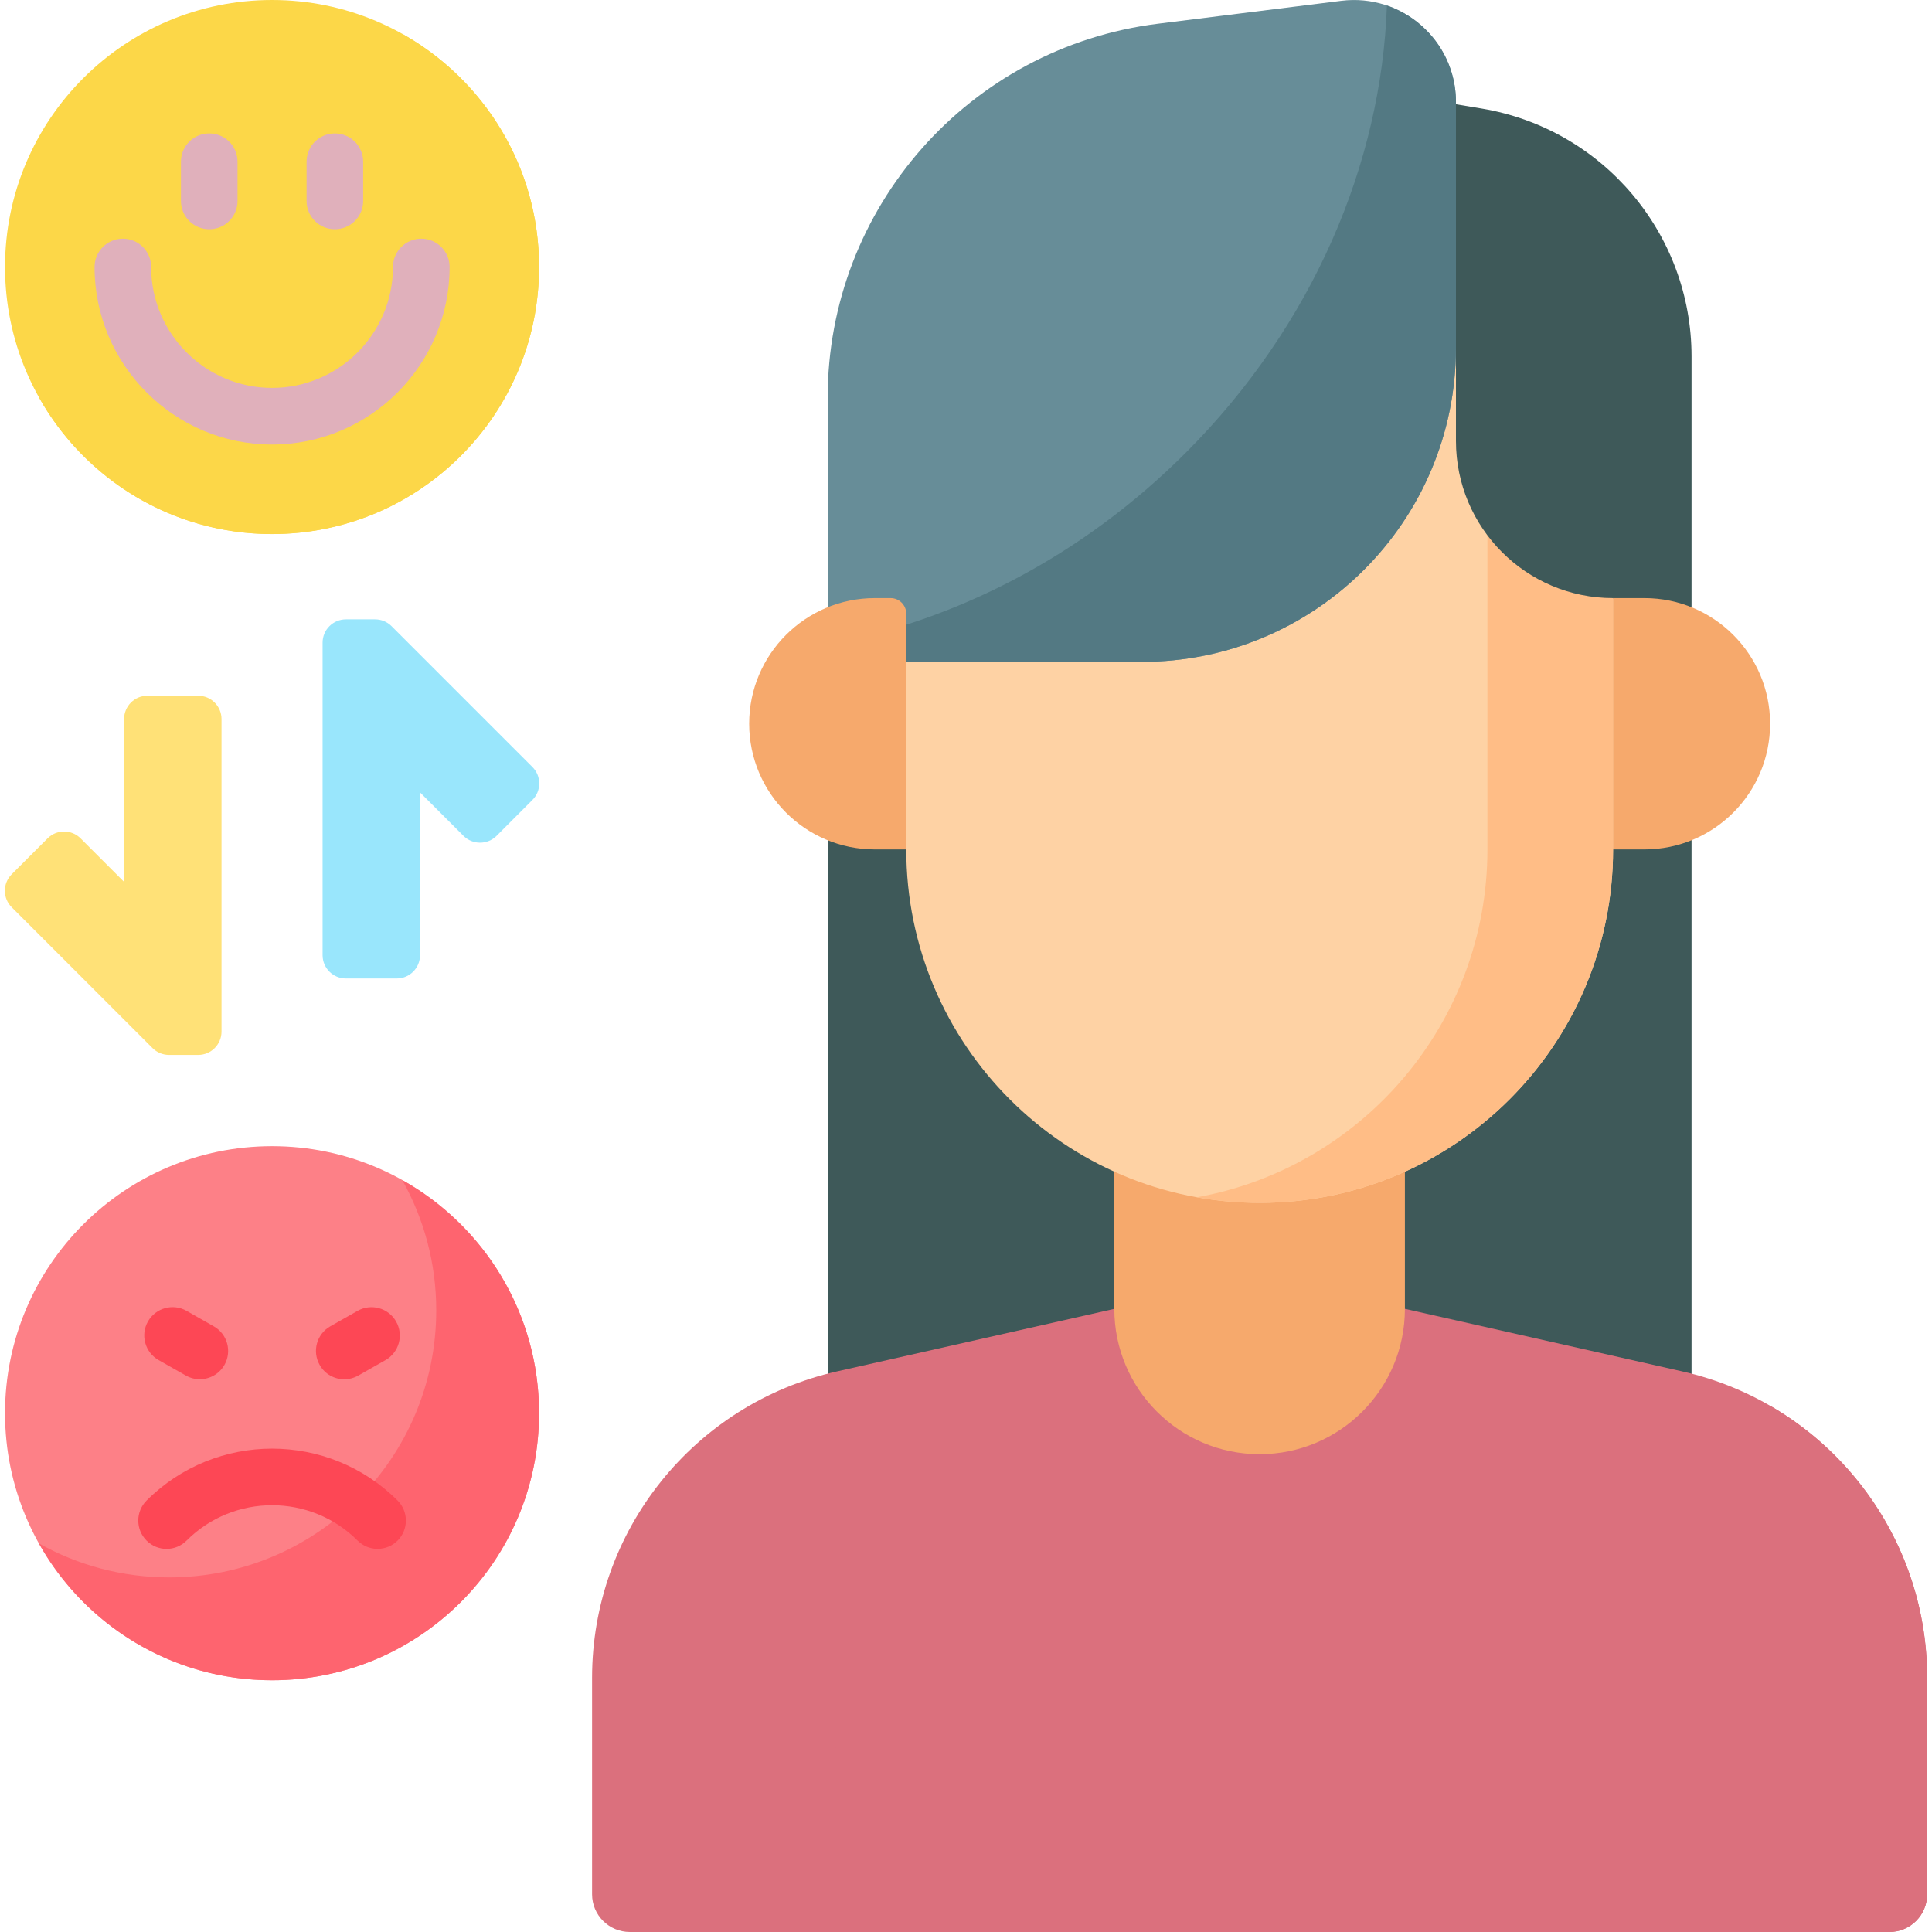 <svg width="35" height="35" viewBox="0 0 35 35" fill="none" xmlns="http://www.w3.org/2000/svg">
<g clip-path="url(#clip0_4012_504)">
<path d="M30.644 13.111V26.343H14.994V13.111L16.417 15.387H29.221L30.644 13.111Z" fill="#3E5959"/>
<path d="M20.188 23.711L15.165 24.844C12.57 25.43 10.726 27.735 10.726 30.396V34.317C10.726 34.694 11.032 35 11.41 35H34.23C34.607 35 34.913 34.694 34.913 34.317V30.396C34.913 27.735 33.07 25.43 30.474 24.844L25.452 23.711H20.188V23.711Z" fill="#DB707D"/>
<path d="M32.066 25.466V35H34.228C34.606 35 34.912 34.694 34.912 34.316V30.395C34.912 28.32 33.791 26.462 32.066 25.466Z" fill="#DB707D"/>
<path d="M22.819 26.344C21.366 26.344 20.187 25.165 20.187 23.712V21.079H25.451V23.712C25.451 25.165 24.273 26.344 22.819 26.344Z" fill="#F6A96C"/>
<path d="M22.82 21.791C19.284 21.791 16.418 18.924 16.418 15.388V4.884H29.223V15.388C29.223 18.924 26.356 21.791 22.82 21.791Z" fill="#FED2A4"/>
<path d="M26.946 4.884V15.388C26.946 18.536 24.674 21.153 21.681 21.69C22.051 21.756 22.431 21.791 22.82 21.791C26.355 21.791 29.222 18.924 29.222 15.388V4.884H26.946Z" fill="#FFBD86"/>
<path d="M14.994 7.206V13.111L16.417 11.99H20.685C23.828 11.99 26.376 9.442 26.376 6.299V1.85C26.376 0.737 25.401 -0.123 24.297 0.015L20.976 0.43C17.558 0.857 14.994 3.762 14.994 7.206Z" fill="#678D98"/>
<path d="M25.125 0.1C25.027 2.941 23.796 5.887 21.478 8.205C19.599 10.083 17.308 11.248 14.994 11.675V13.111L16.417 11.99H20.685C23.828 11.99 26.376 9.442 26.376 6.299V1.85C26.376 1.03 25.846 0.347 25.125 0.1Z" fill="#537983"/>
<path d="M26.376 1.889V7.989C26.376 9.561 27.65 10.835 29.221 10.835L30.644 12.872V6.457C30.644 4.231 29.035 2.332 26.84 1.966L26.376 1.889Z" fill="#3E5959"/>
<path d="M29.79 15.388H29.221V10.835H29.79C31.047 10.835 32.067 11.854 32.067 13.111C32.067 14.369 31.047 15.388 29.79 15.388Z" fill="#F6A96C"/>
<path d="M15.849 15.388H16.418V11.12C16.418 10.962 16.291 10.835 16.134 10.835H15.849C14.592 10.835 13.572 11.854 13.572 13.111C13.573 14.369 14.592 15.388 15.849 15.388Z" fill="#F6A96C"/>
<path d="M30.642 31.642C30.359 31.642 30.13 31.872 30.13 32.155V35H31.155V32.155C31.155 31.872 30.925 31.642 30.642 31.642Z" fill="#DB707D"/>
<path d="M14.993 31.642C14.71 31.642 14.48 31.872 14.48 32.155V35H15.506V32.155C15.506 31.872 15.276 31.642 14.993 31.642Z" fill="#DB707D"/>
<path d="M4.929 30.439C7.6 30.439 9.766 28.273 9.766 25.602C9.766 22.93 7.6 20.764 4.929 20.764C2.257 20.764 0.091 22.93 0.091 25.602C0.091 28.273 2.257 30.439 4.929 30.439Z" fill="#FD8087"/>
<path d="M7.288 21.379C7.679 22.077 7.903 22.881 7.903 23.739C7.903 26.41 5.737 28.576 3.065 28.576C2.208 28.576 1.404 28.352 0.706 27.961C1.533 29.439 3.114 30.439 4.928 30.439C7.6 30.439 9.765 28.273 9.765 25.601C9.765 23.787 8.766 22.207 7.288 21.379Z" fill="#FE646F"/>
<path d="M6.84 28.059C6.709 28.059 6.578 28.009 6.478 27.909C5.624 27.055 4.234 27.055 3.38 27.909C3.18 28.11 2.855 28.11 2.655 27.909C2.455 27.709 2.455 27.384 2.655 27.184C3.909 25.93 5.949 25.93 7.203 27.184C7.403 27.384 7.403 27.709 7.203 27.909C7.103 28.009 6.972 28.059 6.84 28.059Z" fill="#FD4755"/>
<path d="M3.619 24.986C3.534 24.986 3.447 24.965 3.367 24.919L2.873 24.639C2.627 24.499 2.54 24.186 2.68 23.94C2.82 23.694 3.133 23.607 3.379 23.747L3.873 24.028C4.119 24.167 4.206 24.48 4.066 24.727C3.971 24.893 3.798 24.986 3.619 24.986Z" fill="#FD4755"/>
<path d="M6.237 24.987C6.058 24.987 5.885 24.894 5.791 24.727C5.651 24.481 5.737 24.168 5.983 24.028L6.477 23.748C6.723 23.608 7.036 23.694 7.176 23.941C7.316 24.187 7.23 24.5 6.983 24.64L6.49 24.92C6.41 24.965 6.323 24.987 6.237 24.987Z" fill="#FD4755"/>
<path d="M4.929 9.675C7.6 9.675 9.766 7.509 9.766 4.837C9.766 2.166 7.6 0 4.929 0C2.257 0 0.091 2.166 0.091 4.837C0.091 7.509 2.257 9.675 4.929 9.675Z" fill="#FCD748"/>
<path d="M7.288 0.614C7.679 1.313 7.903 2.117 7.903 2.974C7.903 5.646 5.737 7.812 3.065 7.812C2.208 7.812 1.404 7.588 0.706 7.197C1.533 8.675 3.114 9.674 4.928 9.674C7.6 9.674 9.765 7.509 9.765 4.837C9.765 3.022 8.766 1.442 7.288 0.614Z" fill="#FCD748"/>
<path d="M4.929 8.053C3.156 8.053 1.713 6.61 1.713 4.837C1.713 4.554 1.942 4.324 2.226 4.324C2.509 4.324 2.738 4.554 2.738 4.837C2.738 6.045 3.721 7.027 4.929 7.027C6.137 7.027 7.119 6.045 7.119 4.837C7.119 4.554 7.349 4.324 7.632 4.324C7.915 4.324 8.145 4.554 8.145 4.837C8.145 6.61 6.702 8.053 4.929 8.053Z" fill="#E0B0BB"/>
<path d="M3.791 4.153C3.507 4.153 3.278 3.924 3.278 3.641V2.929C3.278 2.646 3.507 2.417 3.791 2.417C4.074 2.417 4.303 2.646 4.303 2.929V3.641C4.303 3.924 4.074 4.153 3.791 4.153Z" fill="#E0B0BB"/>
<path d="M6.066 4.153C5.783 4.153 5.554 3.924 5.554 3.641V2.929C5.554 2.646 5.783 2.417 6.066 2.417C6.35 2.417 6.579 2.646 6.579 2.929V3.641C6.579 3.924 6.35 4.153 6.066 4.153Z" fill="#E0B0BB"/>
<path d="M3.59 12.604H2.67C2.437 12.604 2.248 12.793 2.248 13.027V15.976L1.46 15.188C1.295 15.023 1.027 15.023 0.862 15.188L0.212 15.838C0.047 16.003 0.047 16.271 0.212 16.436L2.763 18.987C2.842 19.066 2.95 19.111 3.062 19.111H3.59C3.824 19.111 4.013 18.921 4.013 18.688V13.027C4.013 12.793 3.824 12.604 3.59 12.604Z" fill="#FFE177"/>
<path d="M6.267 17.726H7.187C7.42 17.726 7.609 17.537 7.609 17.304V14.355L8.397 15.143C8.562 15.307 8.83 15.307 8.995 15.143L9.645 14.492C9.81 14.327 9.81 14.06 9.645 13.895L7.094 11.344C7.015 11.264 6.907 11.22 6.795 11.22H6.267C6.033 11.22 5.844 11.409 5.844 11.642V17.304C5.844 17.537 6.033 17.726 6.267 17.726Z" fill="#99E6FC"/>
</g>
<defs>
<clipPath id="clip0_4012_504">
<rect width="35" height="35" fill="white"/>
</clipPath>
</defs>
</svg>
